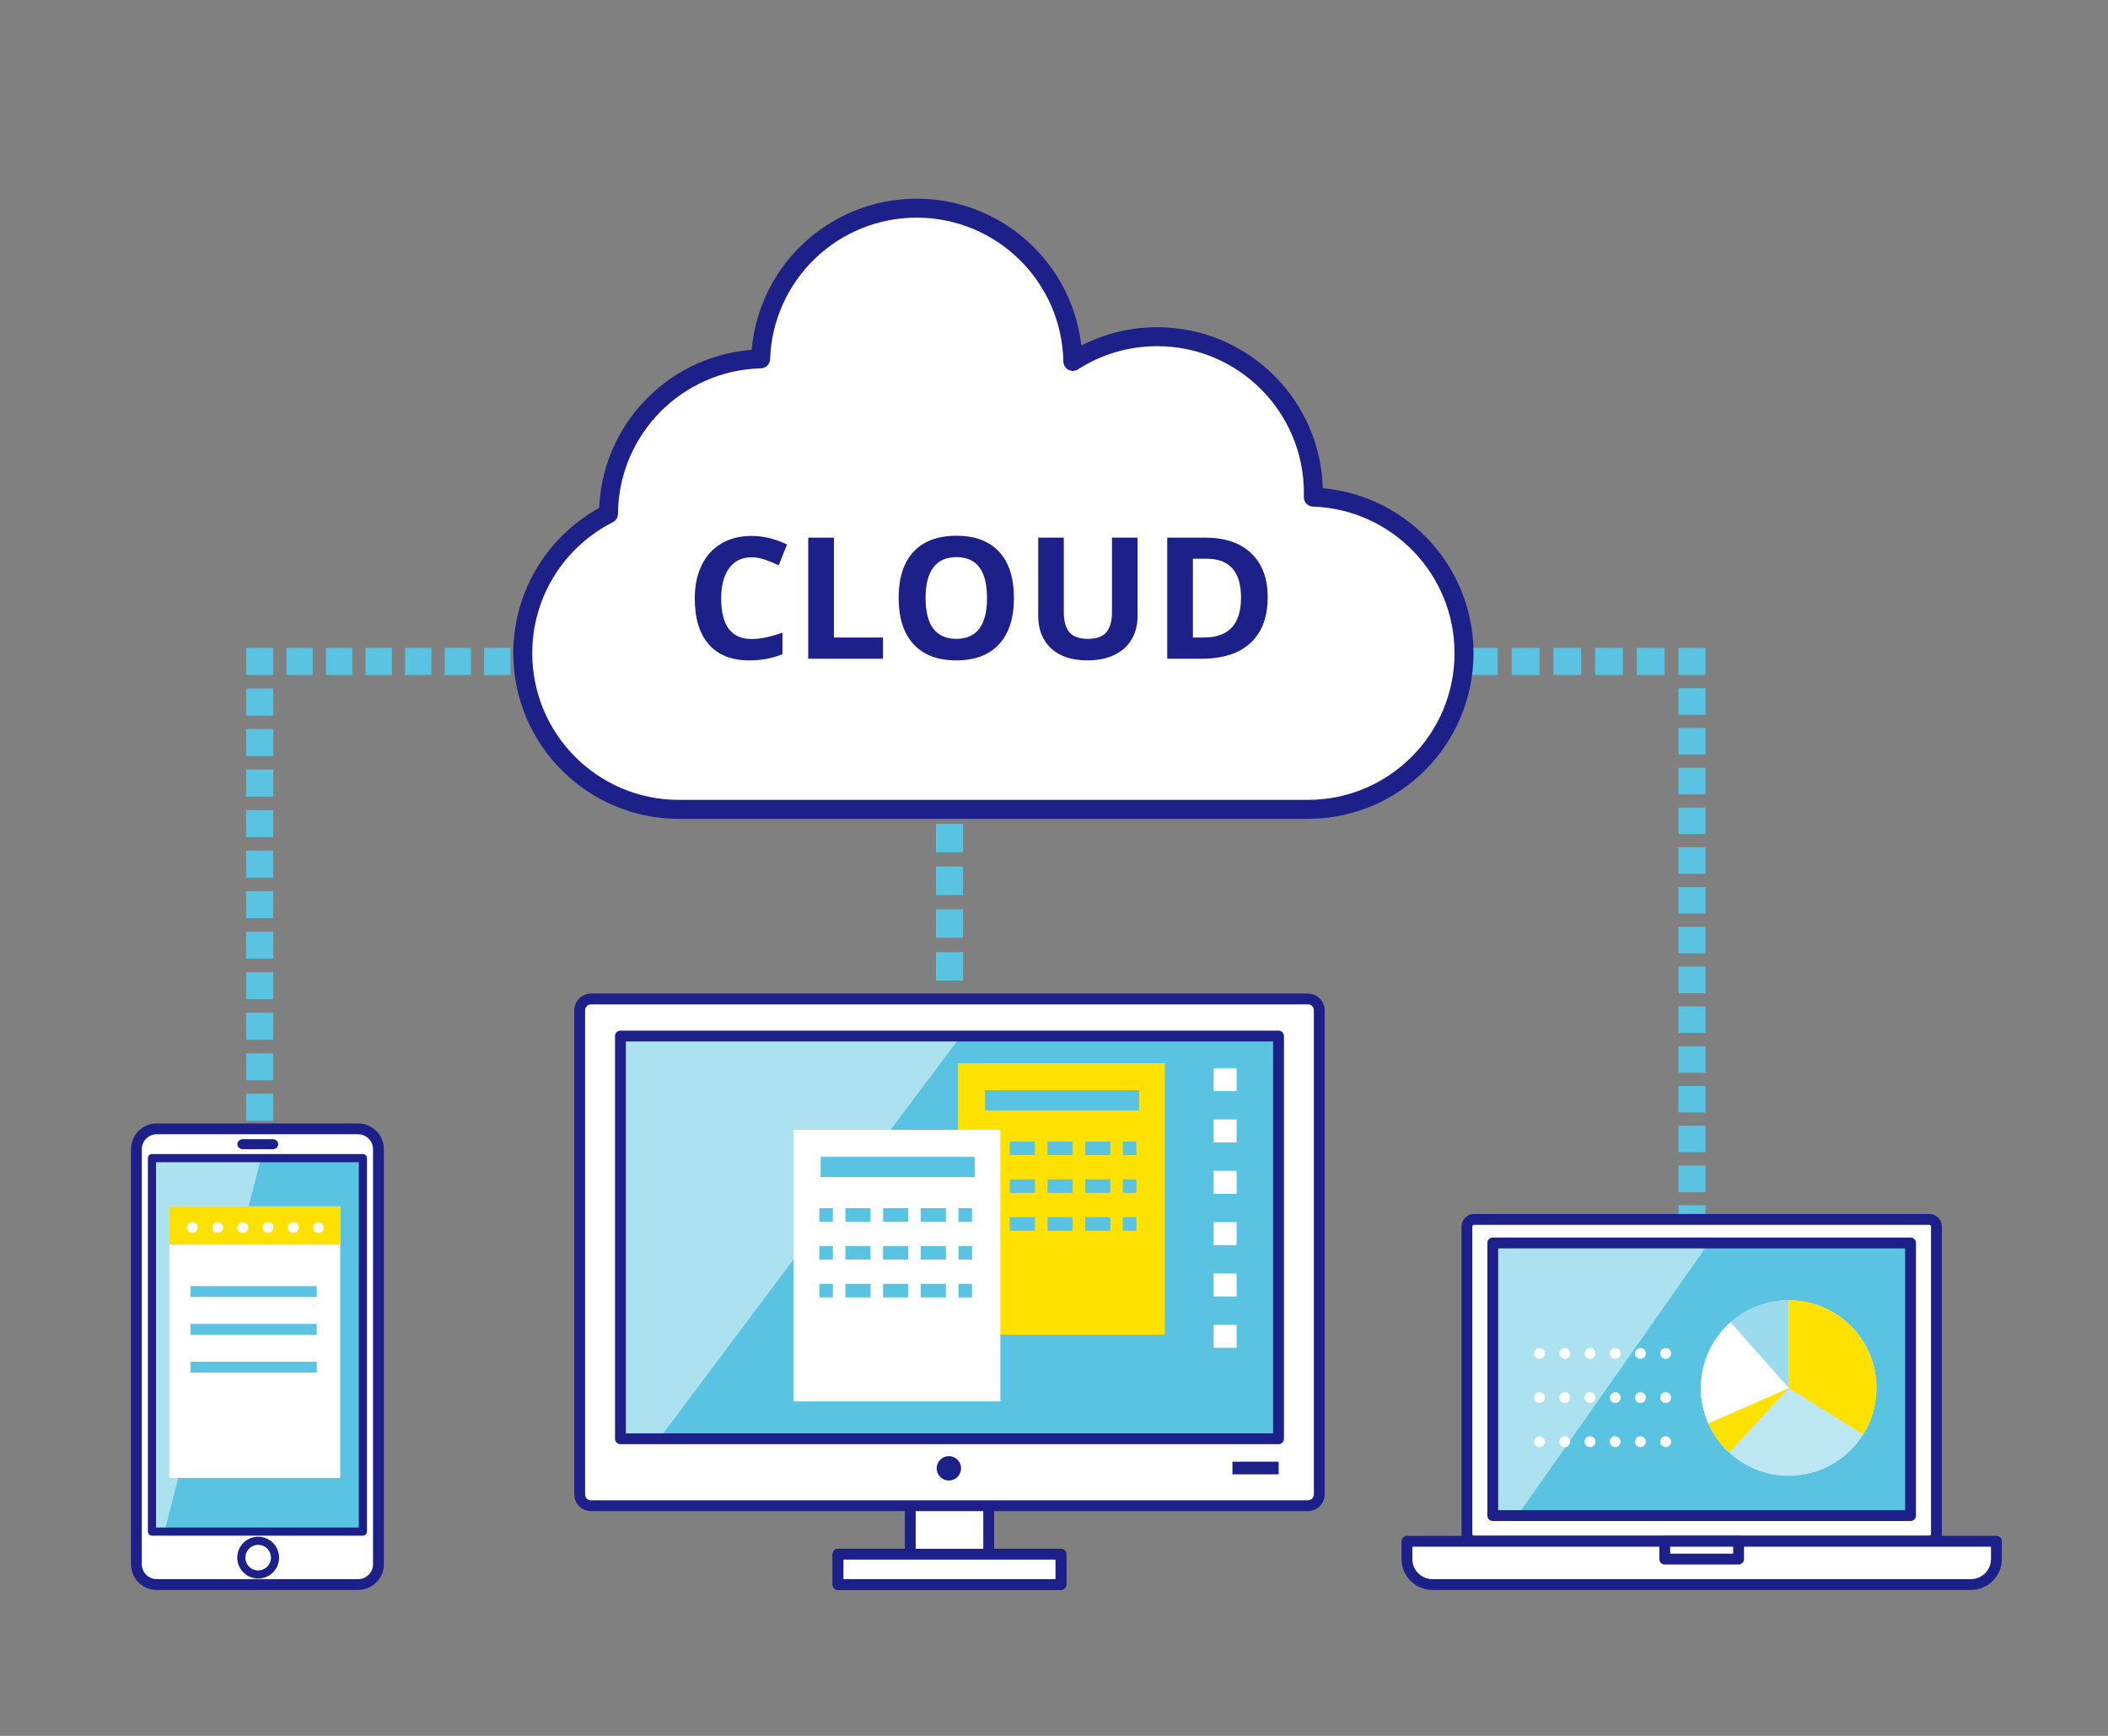 <?xml version="1.0" encoding="utf-8"?>
<!-- Generator: Adobe Illustrator 14.0.0, SVG Export Plug-In . SVG Version: 6.00 Build 43363)  -->
<!DOCTYPE svg PUBLIC "-//W3C//DTD SVG 1.1//EN" "http://www.w3.org/Graphics/SVG/1.1/DTD/svg11.dtd">
<svg version="1.1" id="レイヤー_2" xmlns="http://www.w3.org/2000/svg" xmlns:xlink="http://www.w3.org/1999/xlink" x="0px"
	 y="0px" width="340px" height="280px" viewBox="0 0 340 280" enable-background="new 0 0 340 280" xml:space="preserve">
<rect x="0" y="0" width="340" height="280" fill="#808080" stroke="none"/>
<g>
	<g>
		<g>
			
				<line fill="none" stroke="#59C3E1" stroke-width="4.369" stroke-miterlimit="10" x1="153.142" y1="121.511" x2="153.142" y2="123.696"/>
			
				<line fill="none" stroke="#59C3E1" stroke-width="4.369" stroke-miterlimit="10" stroke-dasharray="4.596,2.298" x1="153.142" y1="125.994" x2="153.142" y2="173.099"/>
			
				<line fill="none" stroke="#59C3E1" stroke-width="4.369" stroke-miterlimit="10" x1="153.142" y1="174.248" x2="153.142" y2="176.433"/>
		</g>
	</g>
	<g>
		<g>
			
				<line fill="none" stroke="#59C3E1" stroke-width="4.369" stroke-miterlimit="10" x1="205.774" y1="106.692" x2="207.959" y2="106.692"/>
			
				<line fill="none" stroke="#59C3E1" stroke-width="4.369" stroke-miterlimit="10" stroke-dasharray="4.483,2.241" x1="210.2" y1="106.692" x2="269.595" y2="106.692"/>
			<polyline fill="none" stroke="#59C3E1" stroke-width="4.369" stroke-miterlimit="10" points="270.716,106.692 272.9,106.692 
				272.9,108.876 			"/>
			
				<line fill="none" stroke="#59C3E1" stroke-width="4.369" stroke-miterlimit="10" stroke-dasharray="4.277,2.139" x1="272.9" y1="111.015" x2="272.9" y2="199.768"/>
			
				<line fill="none" stroke="#59C3E1" stroke-width="4.369" stroke-miterlimit="10" x1="272.9" y1="200.837" x2="272.9" y2="203.021"/>
		</g>
	</g>
	<g>
		<g>
			
				<line fill="none" stroke="#59C3E1" stroke-width="4.369" stroke-miterlimit="10" x1="41.883" y1="198.227" x2="41.883" y2="196.042"/>
			
				<line fill="none" stroke="#59C3E1" stroke-width="4.369" stroke-miterlimit="10" stroke-dasharray="4.358,2.179" x1="41.883" y1="193.863" x2="41.883" y2="109.966"/>
			<polyline fill="none" stroke="#59C3E1" stroke-width="4.369" stroke-miterlimit="10" points="41.883,108.876 41.883,106.692 
				44.068,106.692 			"/>
			
				<line fill="none" stroke="#59C3E1" stroke-width="4.369" stroke-miterlimit="10" stroke-dasharray="4.253,2.127" x1="46.194" y1="106.692" x2="96.171" y2="106.692"/>
			
				<line fill="none" stroke="#59C3E1" stroke-width="4.369" stroke-miterlimit="10" x1="97.235" y1="106.692" x2="99.419" y2="106.692"/>
		</g>
	</g>
	
		<path fill="#FFFFFF" stroke="#1D2088" stroke-width="3.058" stroke-linecap="round" stroke-linejoin="round" stroke-miterlimit="10" d="
		M236.132,105.36c0-13.617-10.805-24.709-24.309-25.174c0.006-0.228,0.009-0.457,0.009-0.686c0-13.912-11.277-25.19-25.19-25.19
		c-5.011,0-9.681,1.463-13.604,3.986c-0.252-13.694-11.43-24.718-25.185-24.718c-13.617,0-24.708,10.804-25.174,24.308
		c-13.547,0.344-24.434,11.383-24.536,24.99c-8.202,4.154-13.824,12.663-13.824,22.485c0,13.912,11.279,25.19,25.19,25.19
		c0.075,0,0.148-0.002,0.224-0.002v0.002h101.431v-0.002C224.974,130.428,236.132,119.198,236.132,105.36z"/>
	<g>
		<g>
			
				<rect x="240.771" y="200.493" fill="none" stroke="#1D2088" stroke-width="1.748" stroke-linecap="round" stroke-linejoin="round" stroke-miterlimit="10" width="67.384" height="43.979"/>
			<g>
				<path fill="#FFFFFF" d="M312.327,247.44c0,0.631-0.517,1.147-1.147,1.147h-73.435c-0.631,0-1.147-0.517-1.147-1.147v-49.594
					c0-0.631,0.517-1.147,1.147-1.147h73.435c0.631,0,1.147,0.517,1.147,1.147V247.44z"/>
				
					<path fill="none" stroke="#1D2088" stroke-width="1.748" stroke-linecap="round" stroke-linejoin="round" stroke-miterlimit="10" d="
					M312.327,247.44c0,0.631-0.517,1.147-1.147,1.147h-73.435c-0.631,0-1.147-0.517-1.147-1.147v-49.594
					c0-0.631,0.517-1.147,1.147-1.147h73.435c0.631,0,1.147,0.517,1.147,1.147V247.44z"/>
			</g>
			<rect x="240.771" y="200.493" fill="#59C3E1" width="67.384" height="43.979"/>
			<polygon opacity="0.5" fill="#FFFFFF" points="240.771,200.493 240.771,244.473 244.772,244.432 275.63,200.493 			"/>
			
				<rect x="240.771" y="200.493" fill="none" stroke="#1D2088" stroke-width="1.748" stroke-linecap="round" stroke-linejoin="round" stroke-miterlimit="10" width="67.384" height="43.979"/>
		</g>
		
			<path fill="#FFFFFF" stroke="#1D2088" stroke-width="1.748" stroke-linecap="round" stroke-linejoin="round" stroke-miterlimit="10" d="
			M317.884,255.595h-86.842c-2.274,0-4.117-1.843-4.117-4.116v-2.866h95.076v2.866C322.001,253.752,320.157,255.595,317.884,255.595
			z"/>
		
			<rect x="268.508" y="248.612" fill="#FFFFFF" stroke="#1D2088" stroke-width="1.748" stroke-linecap="round" stroke-linejoin="round" stroke-miterlimit="10" width="11.91" height="2.875"/>
	</g>
	<g>
		
			<rect x="24.509" y="186.813" fill="none" stroke="#1D2088" stroke-width="1.748" stroke-linecap="round" stroke-linejoin="round" stroke-miterlimit="10" width="34.022" height="60.24"/>
		<g>
			<path fill="#FFFFFF" d="M61.041,252.317c0,1.803-1.475,3.277-3.277,3.277H25.277c-1.802,0-3.277-1.475-3.277-3.277v-66.954
				c0-1.803,1.475-3.277,3.277-3.277h32.486c1.802,0,3.277,1.475,3.277,3.277V252.317z"/>
			
				<path fill="none" stroke="#1D2088" stroke-width="1.748" stroke-linecap="round" stroke-linejoin="round" stroke-miterlimit="10" d="
				M61.041,252.317c0,1.803-1.475,3.277-3.277,3.277H25.277c-1.802,0-3.277-1.475-3.277-3.277v-66.954
				c0-1.803,1.475-3.277,3.277-3.277h32.486c1.802,0,3.277,1.475,3.277,3.277V252.317z"/>
		</g>
		<rect x="24.509" y="186.813" fill="#59C3E1" width="34.022" height="60.24"/>
		<polygon opacity="0.5" fill="#FFFFFF" points="24.509,186.813 24.509,247.054 26.53,247.002 42.109,186.813 		"/>
		<g>
			<path fill="#1D2088" d="M44.876,184.561c0,0.444-0.408,0.808-0.908,0.808h-4.777c-0.5,0-0.908-0.363-0.908-0.808
				c0-0.445,0.408-0.809,0.908-0.809h4.777C44.468,183.752,44.876,184.115,44.876,184.561z"/>
		</g>
		
			<rect x="24.509" y="186.813" fill="none" stroke="#1D2088" stroke-width="1.311" stroke-linecap="round" stroke-linejoin="round" stroke-miterlimit="10" width="34.022" height="60.24"/>
		<circle fill="none" stroke="#1D2088" stroke-width="1.311" stroke-miterlimit="10" cx="41.641" cy="251.253" r="2.716"/>
	</g>
	<g>
		<path fill="#1D2088" d="M121.224,89.893c-1.56,0-2.767,0.586-3.621,1.757c-0.854,1.171-1.282,2.803-1.282,4.895
			c0,4.354,1.634,6.532,4.903,6.532c1.37,0,3.03-0.343,4.981-1.028v3.473c-1.603,0.668-3.393,1.002-5.369,1.002
			c-2.841,0-5.014-0.861-6.519-2.584c-1.506-1.724-2.258-4.196-2.258-7.42c0-2.031,0.37-3.809,1.109-5.336
			c0.738-1.527,1.801-2.698,3.186-3.513s3.008-1.222,4.869-1.222c1.896,0,3.802,0.459,5.716,1.376l-1.336,3.366
			c-0.73-0.347-1.465-0.65-2.203-0.908C122.661,90.022,121.936,89.893,121.224,89.893z"/>
		<path fill="#1D2088" d="M130.359,106.255V86.727h4.141v16.108h7.92v3.419H130.359z"/>
		<path fill="#1D2088" d="M163.538,96.464c0,3.232-0.801,5.717-2.404,7.454c-1.603,1.736-3.9,2.604-6.893,2.604
			c-2.991,0-5.289-0.868-6.892-2.604s-2.404-4.23-2.404-7.48c0-3.25,0.804-5.733,2.411-7.447c1.607-1.714,3.911-2.571,6.912-2.571
			s5.296,0.864,6.885,2.591C162.743,90.739,163.538,93.223,163.538,96.464z M149.287,96.464c0,2.182,0.413,3.825,1.241,4.929
			s2.066,1.656,3.713,1.656c3.304,0,4.956-2.195,4.956-6.585c0-4.399-1.644-6.599-4.929-6.599c-1.647,0-2.89,0.555-3.727,1.663
			C149.704,92.638,149.287,94.283,149.287,96.464z"/>
		<path fill="#1D2088" d="M183.48,86.727v12.636c0,1.443-0.323,2.708-0.969,3.793c-0.646,1.086-1.578,1.919-2.799,2.498
			c-1.219,0.579-2.662,0.868-4.326,0.868c-2.513,0-4.463-0.643-5.851-1.931c-1.39-1.286-2.084-3.047-2.084-5.282V86.727h4.128
			v11.955c0,1.505,0.302,2.609,0.908,3.313c0.604,0.704,1.606,1.055,3.005,1.055c1.353,0,2.335-0.354,2.945-1.062
			c0.61-0.708,0.914-1.818,0.914-3.333V86.727H183.48z"/>
		<path fill="#1D2088" d="M204.466,96.304c0,3.214-0.916,5.677-2.746,7.387c-1.83,1.709-4.473,2.564-7.928,2.564h-5.529V86.727h6.13
			c3.188,0,5.664,0.842,7.427,2.524C203.583,90.935,204.466,93.285,204.466,96.304z M200.164,96.411
			c0-4.194-1.853-6.292-5.557-6.292h-2.204v12.716h1.776C198.169,102.835,200.164,100.694,200.164,96.411z"/>
	</g>
	<g>
		<g>
			<g>
				
					<rect x="100.07" y="167.117" fill="none" stroke="#1D2088" stroke-width="1.748" stroke-linecap="round" stroke-linejoin="round" stroke-miterlimit="10" width="106.144" height="64.963"/>
				<g>
					
						<polygon fill="#FFFFFF" stroke="#1D2088" stroke-width="1.748" stroke-linecap="round" stroke-linejoin="round" stroke-miterlimit="10" points="
						159.469,250.697 159.469,236.886 146.816,236.886 146.816,250.697 135.168,250.697 135.168,255.595 171.116,255.595 
						171.116,250.697 					"/>
					<g>
						<path fill="#FFFFFF" d="M212.787,241.069c0,0.993-0.813,1.807-1.807,1.807H95.304c-0.994,0-1.807-0.813-1.807-1.807v-78.122
							c0-0.994,0.813-1.807,1.807-1.807H210.98c0.993,0,1.807,0.813,1.807,1.807V241.069z"/>
						
							<path fill="none" stroke="#1D2088" stroke-width="1.748" stroke-linecap="round" stroke-linejoin="round" stroke-miterlimit="10" d="
							M212.787,241.069c0,0.993-0.813,1.807-1.807,1.807H95.304c-0.994,0-1.807-0.813-1.807-1.807v-78.122
							c0-0.994,0.813-1.807,1.807-1.807H210.98c0.993,0,1.807,0.813,1.807,1.807V241.069z"/>
					</g>
					<rect x="100.07" y="167.117" fill="#59C3E1" width="106.144" height="64.963"/>
					<polygon opacity="0.5" fill="#FFFFFF" points="100.07,167.117 100.07,232.08 106.375,232.016 154.981,167.117 					"/>
					<circle fill="#1D2088" cx="153.042" cy="236.846" r="1.965"/>
					<rect x="198.782" y="235.774" fill="#1D2088" width="7.45" height="2.042"/>
				</g>
				
					<rect x="100.07" y="167.117" fill="none" stroke="#1D2088" stroke-width="1.748" stroke-linecap="round" stroke-linejoin="round" stroke-miterlimit="10" width="106.144" height="64.963"/>
			</g>
			
				<rect x="135.168" y="250.697" fill="#FFFFFF" stroke="#1D2088" stroke-width="1.748" stroke-linecap="round" stroke-linejoin="round" stroke-miterlimit="10" width="35.948" height="4.897"/>
		</g>
		<g>
			<rect x="154.521" y="171.493" fill="#FFE100" width="33.346" height="43.806"/>
			<g>
				<rect x="158.881" y="175.852" fill="#59C3E1" width="24.846" height="3.269"/>
				<g>
					<g>
						
							<line fill="none" stroke="#59C3E1" stroke-width="2.185" stroke-miterlimit="10" x1="158.663" y1="185.223" x2="160.848" y2="185.223"/>
						
							<line fill="none" stroke="#59C3E1" stroke-width="2.185" stroke-miterlimit="10" stroke-dasharray="4.052,2.026" x1="162.873" y1="185.223" x2="180.093" y2="185.223"/>
						
							<line fill="none" stroke="#59C3E1" stroke-width="2.185" stroke-miterlimit="10" x1="181.104" y1="185.223" x2="183.29" y2="185.223"/>
					</g>
				</g>
				<g>
					<g>
						
							<line fill="none" stroke="#59C3E1" stroke-width="2.185" stroke-miterlimit="10" x1="158.663" y1="191.325" x2="160.848" y2="191.325"/>
						
							<line fill="none" stroke="#59C3E1" stroke-width="2.185" stroke-miterlimit="10" stroke-dasharray="4.052,2.026" x1="162.873" y1="191.325" x2="180.093" y2="191.325"/>
						
							<line fill="none" stroke="#59C3E1" stroke-width="2.185" stroke-miterlimit="10" x1="181.104" y1="191.325" x2="183.29" y2="191.325"/>
					</g>
				</g>
				<g>
					<g>
						
							<line fill="none" stroke="#59C3E1" stroke-width="2.185" stroke-miterlimit="10" x1="158.663" y1="197.428" x2="160.848" y2="197.428"/>
						
							<line fill="none" stroke="#59C3E1" stroke-width="2.185" stroke-miterlimit="10" stroke-dasharray="4.052,2.026" x1="162.873" y1="197.428" x2="180.093" y2="197.428"/>
						
							<line fill="none" stroke="#59C3E1" stroke-width="2.185" stroke-miterlimit="10" x1="181.104" y1="197.428" x2="183.29" y2="197.428"/>
					</g>
				</g>
			</g>
		</g>
		<g>
			<rect x="128.006" y="182.244" fill="#FFFFFF" width="33.345" height="43.807"/>
			<g>
				<rect x="132.364" y="186.604" fill="#59C3E1" width="24.846" height="3.269"/>
				<g>
					<g>
						
							<line fill="none" stroke="#59C3E1" stroke-width="2.185" stroke-miterlimit="10" x1="132.146" y1="195.975" x2="134.331" y2="195.975"/>
						
							<line fill="none" stroke="#59C3E1" stroke-width="2.185" stroke-miterlimit="10" stroke-dasharray="4.052,2.026" x1="136.357" y1="195.975" x2="153.577" y2="195.975"/>
						
							<line fill="none" stroke="#59C3E1" stroke-width="2.185" stroke-miterlimit="10" x1="154.59" y1="195.975" x2="156.773" y2="195.975"/>
					</g>
				</g>
				<g>
					<g>
						
							<line fill="none" stroke="#59C3E1" stroke-width="2.185" stroke-miterlimit="10" x1="132.146" y1="202.077" x2="134.331" y2="202.077"/>
						
							<line fill="none" stroke="#59C3E1" stroke-width="2.185" stroke-miterlimit="10" stroke-dasharray="4.052,2.026" x1="136.357" y1="202.077" x2="153.577" y2="202.077"/>
						
							<line fill="none" stroke="#59C3E1" stroke-width="2.185" stroke-miterlimit="10" x1="154.59" y1="202.077" x2="156.773" y2="202.077"/>
					</g>
				</g>
				<g>
					<g>
						
							<line fill="none" stroke="#59C3E1" stroke-width="2.185" stroke-miterlimit="10" x1="132.146" y1="208.18" x2="134.331" y2="208.18"/>
						
							<line fill="none" stroke="#59C3E1" stroke-width="2.185" stroke-miterlimit="10" stroke-dasharray="4.052,2.026" x1="136.357" y1="208.18" x2="153.577" y2="208.18"/>
						
							<line fill="none" stroke="#59C3E1" stroke-width="2.185" stroke-miterlimit="10" x1="154.59" y1="208.18" x2="156.773" y2="208.18"/>
					</g>
				</g>
			</g>
		</g>
	</g>
	<g>
		<rect x="27.313" y="194.595" fill="#FFFFFF" width="27.555" height="43.806"/>
		<g>
			<rect x="27.313" y="194.595" fill="#FFE100" width="27.555" height="6.175"/>
			
				<line fill="none" stroke="#59C3E1" stroke-width="1.748" stroke-miterlimit="10" x1="30.734" y1="208.325" x2="51.086" y2="208.325"/>
			
				<line fill="none" stroke="#59C3E1" stroke-width="1.748" stroke-miterlimit="10" x1="30.734" y1="214.427" x2="51.086" y2="214.427"/>
			
				<line fill="none" stroke="#59C3E1" stroke-width="1.748" stroke-miterlimit="10" x1="30.734" y1="220.529" x2="51.086" y2="220.529"/>
			<g>
				<g>
					
						<line fill="none" stroke="#FFFFFF" stroke-width="1.748" stroke-linecap="round" stroke-linejoin="round" x1="31.025" y1="198.009" x2="31.025" y2="198.009"/>
					
						<line fill="none" stroke="#FFFFFF" stroke-width="1.748" stroke-linecap="round" stroke-linejoin="round" stroke-dasharray="0,4.07" x1="35.095" y1="198.009" x2="49.341" y2="198.009"/>
					
						<line fill="none" stroke="#FFFFFF" stroke-width="1.748" stroke-linecap="round" stroke-linejoin="round" x1="51.376" y1="198.009" x2="51.376" y2="198.009"/>
				</g>
			</g>
		</g>
	</g>
	<g>
		<path fill="#FFFFFF" d="M288.495,209.737c-3.603,0-6.889,1.349-9.387,3.564c-2.925,2.594-4.77,6.378-4.77,10.594
			c0,2.026,0.428,3.95,1.193,5.693c0.795,1.804,1.952,3.411,3.382,4.727c2.521,2.319,5.886,3.737,9.581,3.737
			c5.063,0,9.501-2.658,12.004-6.653c1.362-2.176,2.153-4.747,2.153-7.504C302.652,216.077,296.313,209.737,288.495,209.737z"/>
		<g>
			<path opacity="0.6" fill="#59C3E1" d="M288.495,209.737c-3.603,0-6.889,1.349-9.387,3.564l9.387,10.594V209.737z"/>
			<path fill="#FFE100" d="M300.499,231.399c1.362-2.176,2.153-4.747,2.153-7.504c0-7.818-6.339-14.158-14.157-14.158v14.158
				L300.499,231.399z"/>
			<path fill="#FFE100" d="M275.532,229.589c0.795,1.804,1.952,3.411,3.382,4.727l9.581-10.42L275.532,229.589z"/>
			<path fill="#FFFFFF" d="M279.108,213.302c-2.925,2.594-4.77,6.378-4.77,10.594c0,2.026,0.428,3.95,1.193,5.693l12.963-5.693
				L279.108,213.302z"/>
			<path opacity="0.4" fill="#59C3E1" d="M288.495,223.896l-9.581,10.42c2.521,2.319,5.886,3.737,9.581,3.737
				c5.063,0,9.501-2.658,12.004-6.653L288.495,223.896z"/>
		</g>
	</g>
	<rect x="195.75" y="172.292" fill="#FFFFFF" width="3.704" height="3.706"/>
	<rect x="195.75" y="180.573" fill="#FFFFFF" width="3.704" height="3.705"/>
	<rect x="195.75" y="188.855" fill="#FFFFFF" width="3.704" height="3.705"/>
	<rect x="195.75" y="197.137" fill="#FFFFFF" width="3.704" height="3.706"/>
	<rect x="195.75" y="205.419" fill="#FFFFFF" width="3.704" height="3.705"/>
	<rect x="195.75" y="213.701" fill="#FFFFFF" width="3.704" height="3.704"/>
	<g>
		<g>
			
				<line fill="none" stroke="#FFFFFF" stroke-width="1.748" stroke-linecap="round" stroke-linejoin="round" x1="248.307" y1="232.553" x2="248.307" y2="232.553"/>
			
				<line fill="none" stroke="#FFFFFF" stroke-width="1.748" stroke-linecap="round" stroke-linejoin="round" stroke-dasharray="0,4.07" x1="252.376" y1="232.553" x2="266.622" y2="232.553"/>
			
				<line fill="none" stroke="#FFFFFF" stroke-width="1.748" stroke-linecap="round" stroke-linejoin="round" x1="268.657" y1="232.553" x2="268.657" y2="232.553"/>
		</g>
	</g>
	<g>
		<g>
			
				<line fill="none" stroke="#FFFFFF" stroke-width="1.748" stroke-linecap="round" stroke-linejoin="round" x1="248.307" y1="225.434" x2="248.307" y2="225.434"/>
			
				<line fill="none" stroke="#FFFFFF" stroke-width="1.748" stroke-linecap="round" stroke-linejoin="round" stroke-dasharray="0,4.07" x1="252.376" y1="225.434" x2="266.622" y2="225.434"/>
			
				<line fill="none" stroke="#FFFFFF" stroke-width="1.748" stroke-linecap="round" stroke-linejoin="round" x1="268.657" y1="225.434" x2="268.657" y2="225.434"/>
		</g>
	</g>
	<g>
		<g>
			
				<line fill="none" stroke="#FFFFFF" stroke-width="1.748" stroke-linecap="round" stroke-linejoin="round" x1="248.307" y1="218.313" x2="248.307" y2="218.313"/>
			
				<line fill="none" stroke="#FFFFFF" stroke-width="1.748" stroke-linecap="round" stroke-linejoin="round" stroke-dasharray="0,4.07" x1="252.376" y1="218.313" x2="266.622" y2="218.313"/>
			
				<line fill="none" stroke="#FFFFFF" stroke-width="1.748" stroke-linecap="round" stroke-linejoin="round" x1="268.657" y1="218.313" x2="268.657" y2="218.313"/>
		</g>
	</g>
</g>
</svg>
